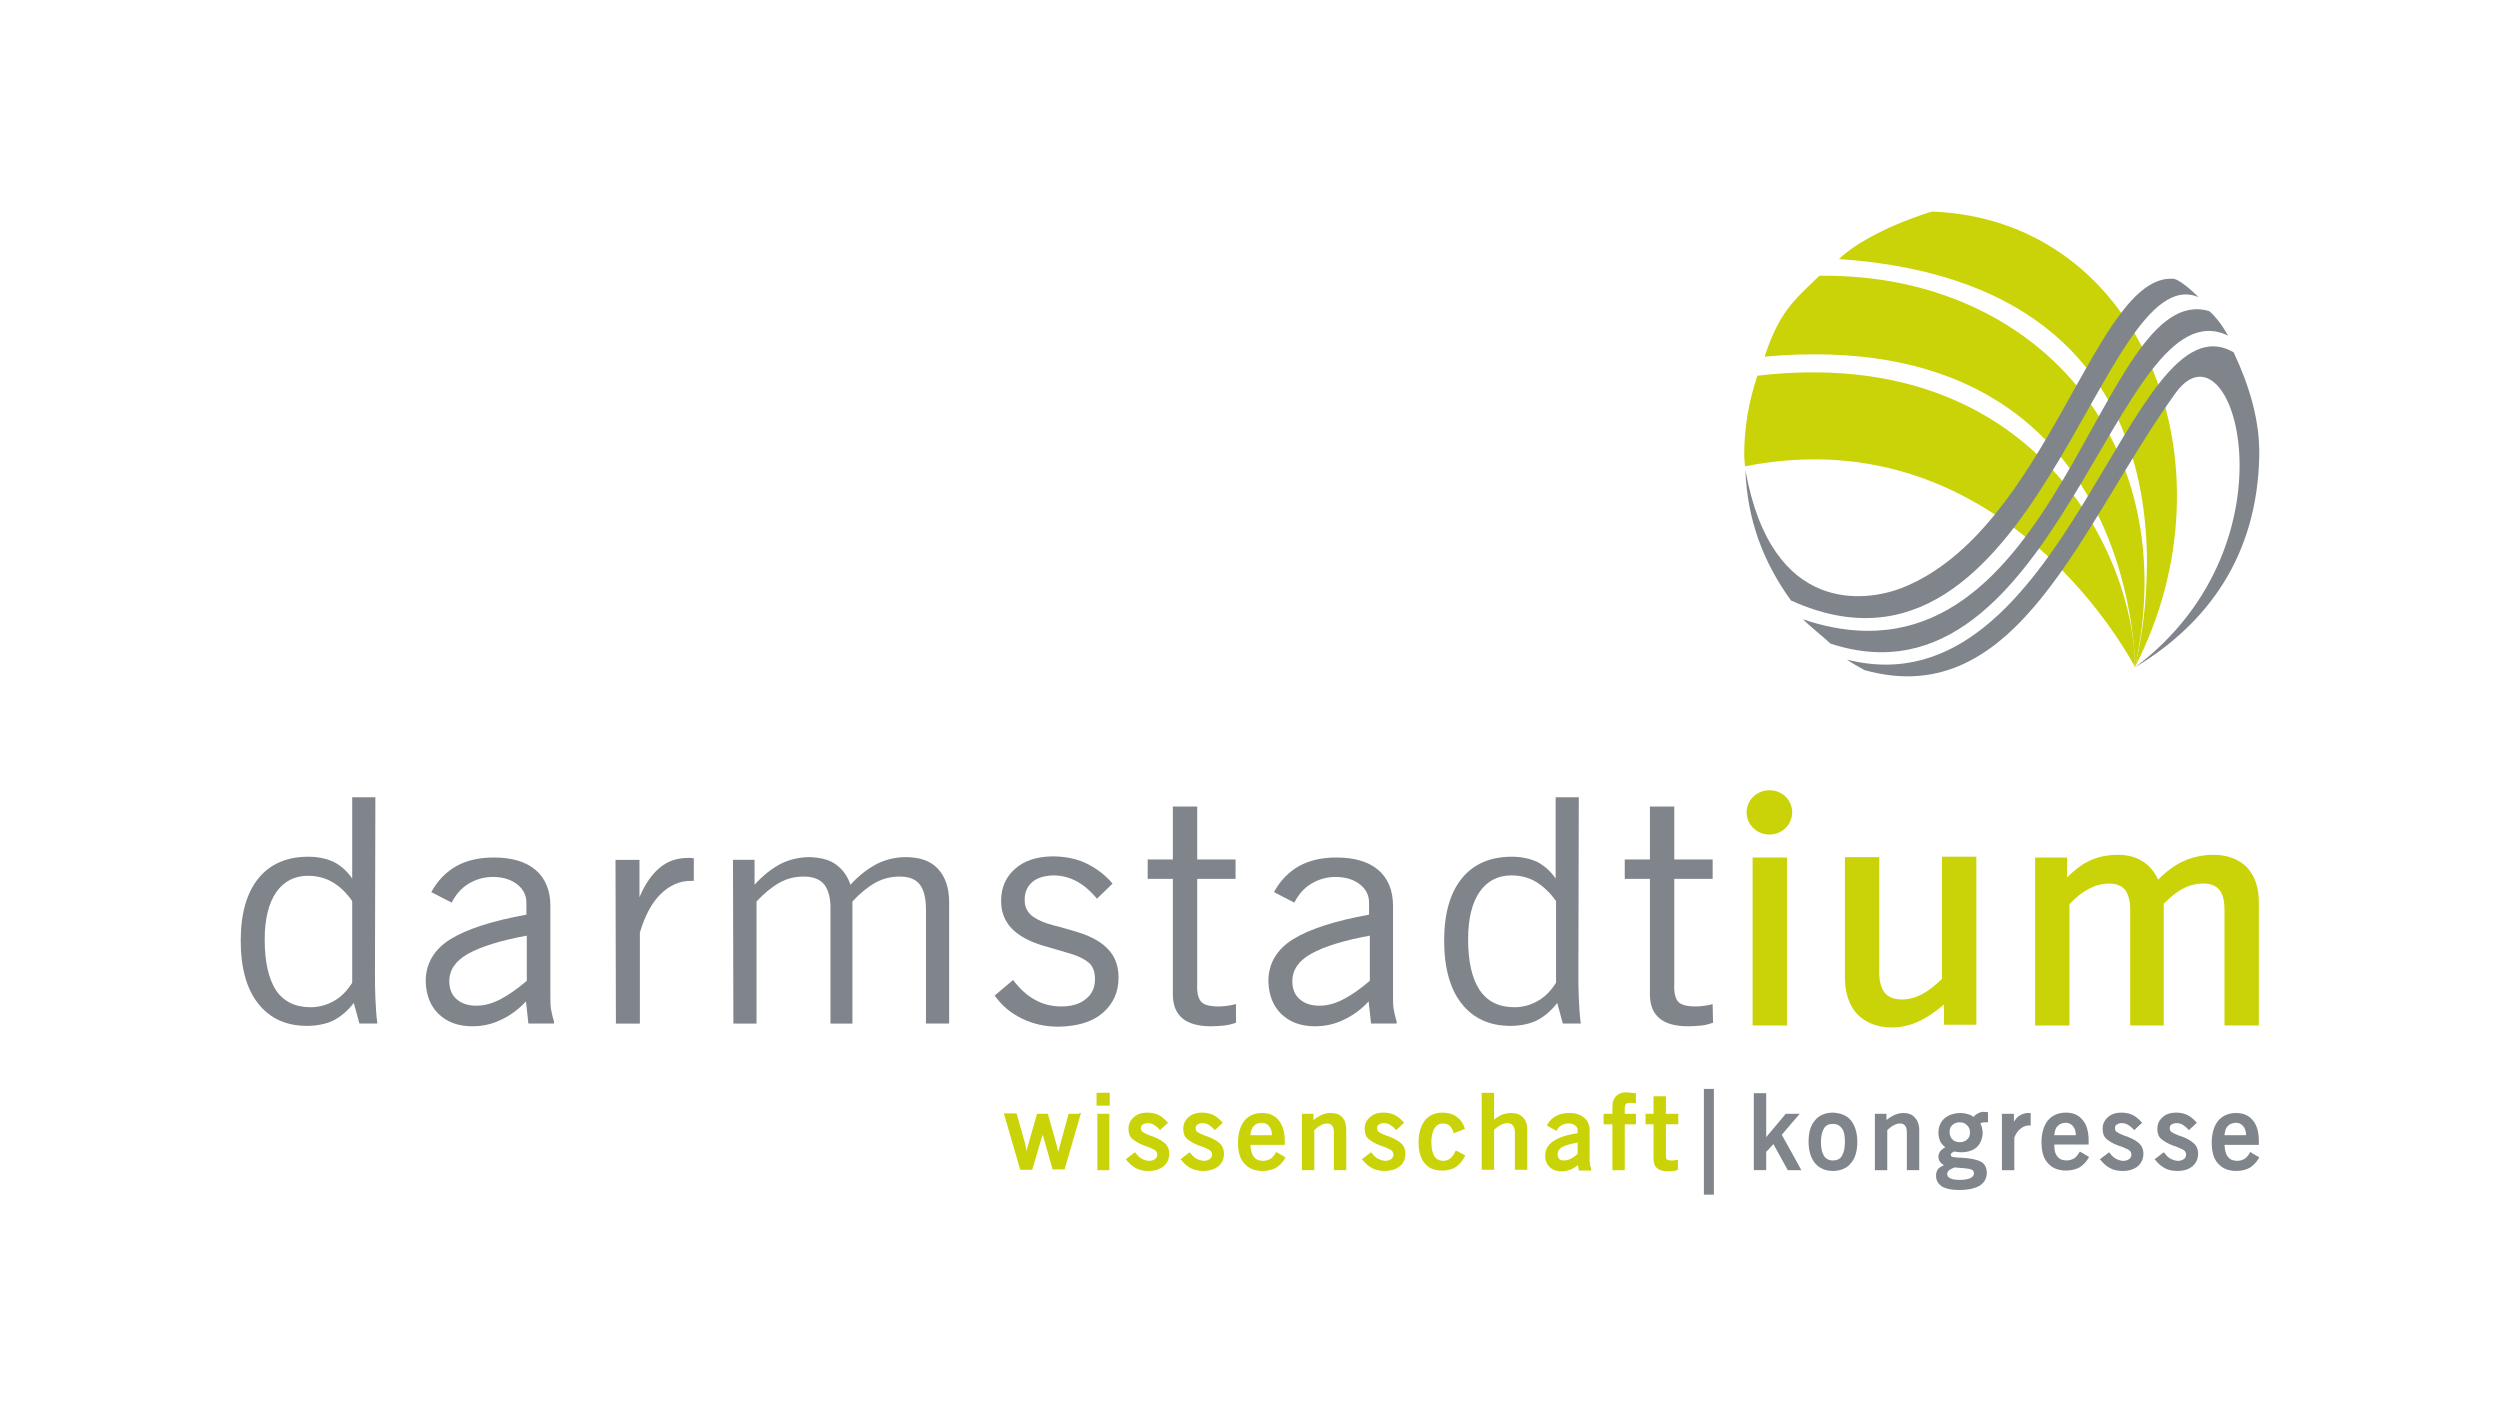 <?xml version="1.0" encoding="UTF-8"?>
<svg xmlns="http://www.w3.org/2000/svg" xmlns:xlink="http://www.w3.org/1999/xlink" xmlns:i="http://ns.adobe.com/AdobeIllustrator/10.0/" id="Ebene_1" version="1.1" viewBox="0 0 1600 900">
  <defs>
    <style>
      .st0 {
        fill: none;
      }

      .st1 {
        fill: #cad307;
      }

      .st2 {
        fill: #80858c;
      }

      .st3 {
        clip-path: url(#clippath-1);
      }

      .st4 {
        clip-path: url(#clippath-3);
      }

      .st5 {
        clip-path: url(#clippath-2);
      }

      .st6 {
        clip-path: url(#clippath);
      }
    </style>
    <clipPath id="clippath">
      <rect class="st0" x="154.062" y="135.414" width="1291.877" height="629.171"></rect>
    </clipPath>
    <clipPath id="clippath-1">
      <rect class="st0" x="154.062" y="135.414" width="1291.877" height="629.171"></rect>
    </clipPath>
    <clipPath id="clippath-2">
      <rect class="st0" x="154.062" y="135.414" width="1291.877" height="629.171"></rect>
    </clipPath>
    <clipPath id="clippath-3">
      <rect class="st0" x="154.062" y="135.414" width="1291.877" height="629.171"></rect>
    </clipPath>
  </defs>
  <g class="st6">
    <g>
      <path class="st1" d="M1366.394,426.859c66.226-128.677,5.109-286.219-129.644-291.445-1.026,0-40.41,11.955-59.834,30.368,255.968,17.423,189.222,261.077,189.479,261.077"></path>
      <path class="st1" d="M1124.741,240.445c-5.373,15.935-8.444,32.86-8.444,50.525,0,2.243.52,7.22.52,7.469,167.239-33.095,249.577,128.677,249.577,128.428,0-69.686-62.649-207.327-241.653-186.422"></path>
      <path class="st1" d="M1164.382,176.484c-16.104,15.679-25.574,22.899-35.03,51.771,238.838-21.653,237.05,198.853,237.05,198.853,31.709-144.847-63.932-252.377-202.013-250.625"></path>
      <g>
        <path class="st2" d="M1425.972,214.812c-3.071-5.483-7.161-11.457-12.021-15.679-71.342-21.411-95.384,245.89-254.18,199.095,0,0-4.86-1.488-5.871-1.986,2.807,3.233,14.315,12.446,17.636,15.679,145.748,47.791,182.83-231.955,254.436-197.109"></path>
        <path class="st2" d="M1445.917,291.959c.506-23.646-6.905-46.288-16.368-66.446-66.995-39.076-107.405,232.205-247.532,196.618,2.309,1.737,8.444,5.226,11.259,6.729,98.705,27.619,138.851-94.087,199.198-177.457,36.569-50.276,80.541,95.809-26.08,175.713,46.787-28.125,78.247-71.687,79.522-135.149"></path>
        <path class="st2" d="M1407.053,190.176s-9.976-10.203-15.598-11.706c-50.635-4.728-80.549,161.038-174.401,197.864-21.733,8.466-83.099,18.662-99.98-75.403v.498c1.283,31.607,11.501,58.478,29.151,82.872,157.264,71.43,197.659-220.755,260.821-194.126"></path>
        <path class="st2" d="M225.404,576.69v52.262c-3.32,5.226-7.161,9.206-11.765,11.699-4.339,2.485-9.463,3.98-14.836,3.98-9.969,0-17.387-3.731-22.239-10.951-4.603-7.22-7.161-17.922-7.161-32.347,0-13.194,2.558-23.397,7.418-30.375,4.867-6.956,11.765-10.445,20.201-10.445,5.629,0,11.002,1.239,15.605,3.98,4.86,2.741,8.95,6.729,12.783,12.197M240.239,510.23h-14.836v52.013c-3.071-4.479-6.897-7.968-11.501-10.46-4.603-2.228-10.233-3.482-16.624-3.482-13.81,0-24.555,4.735-31.966,13.942-7.418,9.206-11.259,22.4-11.259,39.823s3.841,31.101,11.259,40.315c7.411,9.463,17.9,14.183,31.196,14.183,6.392,0,12.27-1.239,16.888-3.482,4.852-2.492,9.199-6.23,13.04-11.2l3.577,13.187h11.508c-.77-5.483-1.026-10.951-1.283-16.426-.257-5.483-.257-10.951-.257-16.17l.257-112.25v.007Z"></path>
        <path class="st2" d="M337.148,627.707c-6.128,5.219-11.757,9.206-17.13,11.948-5.366,2.741-10.225,3.98-15.085,3.98-5.622,0-9.712-1.503-12.783-4.237-3.071-2.741-4.603-6.472-4.603-11.442,0-7.22,4.097-13.201,12.27-17.672,8.18-4.479,20.714-8.466,37.331-11.457v28.88ZM336.635,640.893l1.532,14.183h16.368v-1.488c-.77-2.25-1.283-4.735-1.788-7.22-.506-2.492-.506-5.234-.506-8.224v-58.478c0-9.961-3.328-17.672-9.47-22.899-6.135-5.226-15.085-7.968-26.593-7.968-9.206,0-17.394,1.737-24.042,5.475-6.648,3.731-12.021,9.206-16.104,16.683l13.04,6.722c2.815-5.475,6.392-9.448,10.995-12.19,4.603-2.734,9.719-4.237,15.342-4.237,6.656,0,11.765,1.737,15.605,4.728,3.834,2.983,5.871,6.971,5.871,11.699v7.711c-21.99,3.987-38.101,9.214-48.575,15.679-10.482,6.48-15.862,15.686-15.862,26.886.257,8.708,2.815,15.679,8.18,20.905,5.373,5.219,12.527,7.96,21.477,7.96,6.399,0,12.534-1.239,18.156-3.98,6.135-2.741,11.508-6.722,16.368-11.948"></path>
        <path class="st2" d="M394.175,655.084h15.342v-58.244c3.32-10.951,7.674-19.168,13.296-24.636,5.629-5.483,12.021-8.459,19.439-8.459h1.788v-14.44c-.52,0-1.283-.249-1.788-.249h-1.796c-7.154,0-13.04,1.986-18.156,6.23-5.109,4.222-9.463,10.445-13.04,18.911v-23.888h-15.342l.257,104.781v-.007Z"></path>
        <path class="st2" d="M469.358,655.084h14.828v-78.144c4.867-5.226,9.719-9.206,14.579-11.948s9.976-3.987,15.598-3.987c6.135,0,10.482,1.745,13.296,5.226,2.558,3.489,4.097,8.964,3.841,16.184v72.669h14.059v-78.144c4.86-5.226,9.712-9.206,14.572-11.948s10.233-3.987,15.605-3.987c6.135,0,10.482,1.745,13.04,5.226,2.558,3.489,3.841,8.715,3.841,15.928v72.925h14.836v-77.653c0-9.448-2.558-16.426-7.161-21.396-4.603-4.992-11.508-7.469-20.465-7.469-6.648,0-12.783,1.488-18.413,4.222-5.622,2.983-11.501,7.22-17.13,13.436-1.788-5.226-4.603-9.448-8.95-12.695-4.097-3.233-9.969-4.728-17.13-4.97-6.656,0-12.783,1.488-18.42,4.222-5.622,2.983-11.251,7.22-16.866,13.436v-15.928h-13.81l.257,104.781-.007.015Z"></path>
        <path class="st2" d="M636.59,637.162c4.603,6.472,10.233,11.2,17.394,14.689,7.154,3.489,14.828,5.234,23.522,5.234,12.021-.264,21.477-2.998,28.132-8.723,6.648-5.717,10.225-13.187,10.225-22.642,0-7.213-2.045-13.194-6.392-17.922s-10.738-8.459-19.688-11.2c-5.629-1.737-10.995-3.24-15.847-4.479-4.867-1.246-9.214-2.983-12.791-5.483-1.789-1.246-3.071-2.734-4.097-4.728-1.019-1.994-1.268-3.987-1.268-6.216,0-4.735,1.789-8.459,4.86-11.2,3.32-2.741,7.674-3.987,13.297-4.237,10.738,0,19.945,4.97,28.125,14.931l9.976-9.705c-5.116-5.981-11.002-10.196-17.394-13.201-6.392-2.976-13.553-4.215-21.477-4.215-9.712.235-17.65,2.741-23.522,7.96-5.886,5.226-8.95,11.948-8.95,20.656,0,6.971,2.294,12.695,6.648,17.423,4.603,4.72,11.251,8.459,20.45,11.193,6.905,1.994,13.047,3.731,17.9,5.234,4.867,1.495,8.693,3.482,11.259,5.717,2.551,2.25,3.834,5.717,3.834,10.46,0,5.475-2.045,9.697-5.886,12.681-3.834,3.24-9.206,4.735-15.847,4.735-6.135,0-11.765-1.495-16.624-4.237-5.109-2.741-9.712-6.971-14.059-12.695l-11.765,9.954-.015.015Z"></path>
        <path class="st2" d="M790.783,642.638c-1.532.498-3.32.748-4.86.99-1.789.249-3.584.498-5.629.498-6.135,0-9.969-.99-11.757-3.24-1.789-2.228-2.558-5.974-2.309-11.2v-67.201h24.548v-12.439h-24.548v-33.85h-15.598v33.85h-16.111v12.439h16.111v73.922c0,13.685,8.18,20.414,24.548,20.414,3.071,0,5.886-.257,8.437-.498,2.558-.249,5.109-.99,7.418-1.745v-11.94h-.257.007Z"></path>
        <path class="st2" d="M876.697,627.707c-6.135,5.219-11.757,9.206-17.13,11.948-5.366,2.741-10.233,3.98-15.085,3.98-5.629,0-9.712-1.503-12.783-4.237-3.071-2.741-4.603-6.472-4.603-11.442,0-7.22,4.083-13.201,12.27-17.672,8.18-4.479,20.707-8.466,37.331-11.457v28.88ZM875.934,640.893l1.532,14.183h16.368v-1.488c-.77-2.25-1.283-4.735-1.796-7.22-.506-2.492-.506-5.234-.506-8.224v-58.478c0-9.961-3.32-17.672-9.463-22.899-6.135-5.226-15.085-7.968-26.6-7.968-9.206,0-17.387,1.737-24.042,5.475-6.648,3.731-12.014,9.206-16.104,16.683l13.04,6.722c2.815-5.475,6.399-9.448,11.002-12.19,4.603-2.734,9.712-4.237,15.342-4.237,6.648,0,11.765,1.737,15.598,4.728,3.834,2.983,5.886,6.971,5.886,11.699v7.711c-21.99,3.987-38.101,9.214-48.583,15.679-10.482,6.48-15.847,15.686-15.847,26.886.257,8.708,2.815,15.679,8.18,20.905,5.373,5.219,12.527,7.96,21.477,7.96,6.399,0,12.527-1.239,18.156-3.98,6.135-2.741,11.501-6.722,16.368-11.948"></path>
        <path class="st2" d="M995.859,576.69v52.262c-3.32,5.226-7.161,9.206-11.757,11.699-4.347,2.485-9.47,3.98-14.836,3.98-9.976,0-17.387-3.731-22.254-10.951-4.86-7.22-7.418-18.164-7.418-32.603,0-13.187,2.558-23.39,7.418-30.368,4.867-6.963,11.765-10.445,20.209-10.445,5.622,0,10.995,1.239,15.598,3.98,4.86,2.983,9.206,6.971,13.04,12.446M1010.438,510.23h-14.836v52.013c-3.071-4.479-6.905-7.968-11.501-10.46-4.603-2.228-10.233-3.482-16.624-3.482-13.81,0-24.548,4.735-31.966,13.942-7.418,9.206-11.259,22.4-11.259,39.823s3.841,31.101,11.259,40.315c7.418,9.463,17.892,14.183,31.196,14.183,6.392,0,12.27-1.239,16.873-3.482,4.867-2.492,9.206-6.23,13.047-11.2l3.577,13.187h11.508c-.77-5.483-1.026-10.951-1.283-16.426-.257-5.483-.257-10.951-.257-16.17l.257-112.25.007.007Z"></path>
        <path class="st2" d="M1096.103,642.638c-1.532.498-3.32.748-4.86.99-1.789.249-3.577.498-5.629.498-6.135,0-9.969-.99-11.757-3.24-1.789-2.228-2.558-5.974-2.309-11.2v-67.201h24.548v-12.439h-24.548v-33.85h-15.598v33.85h-16.111v12.439h16.111v73.922c0,13.685,8.18,20.414,24.548,20.414,3.071,0,5.886-.257,8.437-.498,2.558-.249,5.116-.99,7.418-1.745l-.257-11.94h.007Z"></path>
      </g>
      <path class="st1" d="M690.803,712.822h-6.905l-5.622,20.656s-.506,1.986-1.026,3.724c-.257-.982-.506-1.986-.506-1.986l-.52-2.492-5.622-19.901h-6.905l-5.886,20.656-.77,2.983v.491c-.249-.74-.249-1.737-.249-1.737l-.52-2.492-5.622-20.157h-8.188l10.482,36.093h7.674l5.373-18.171.762-2.485s.257-.74.52-1.737c0,.249.257.748.257.748l1.026,3.482,5.109,17.922h7.674l10.482-36.085h-1.026v.498l.007-.007Z"></path>
    </g>
  </g>
  <g>
    <path class="st1" d="M709.464,699.379h-7.667v8.224h8.437v-8.224h-.77Z"></path>
    <path class="st1" d="M709.215,712.822h-6.905v36.093h7.674v-36.093h-.77Z"></path>
    <g class="st3">
      <g>
        <path class="st1" d="M736.057,726.756c-2.045-.748-3.577-1.495-4.603-2.228-1.026-.498-1.283-1.503-1.283-2.492s.257-1.745,1.026-2.25c.762-.491,1.789-.99,3.32-.99,1.283,0,2.558.257,3.841.99,1.283.755,2.551,1.745,3.577,2.998l.506.491,5.116-4.728-.52-.498c-1.789-1.986-3.577-3.482-5.622-4.471-2.052-1.004-4.347-1.495-7.161-1.495-3.577,0-6.648.982-8.693,2.976-2.294,1.986-3.32,4.486-3.32,7.469,0,2.741.762,4.977,2.558,6.472,1.789,1.495,4.339,2.983,7.674,4.237,2.551.748,4.603,1.737,6.135,2.492,1.283.748,2.045,1.737,2.045,3.225,0,1.253-.506,1.994-1.283,2.741-1.019.748-2.294,1.246-3.834,1.246s-3.071-.498-4.603-1.246-2.815-1.986-4.097-3.731l-.506-.491-5.886,4.479.506.491c1.789,2.25,3.841,3.98,6.135,5.234,2.309,1.239,5.109,1.737,7.924,1.737,4.097,0,7.161-1.004,9.719-2.998,2.294-1.986,3.577-4.728,3.577-7.96,0-2.983-1.019-5.475-3.32-7.213-2.045-1.745-5.109-3.247-8.95-4.486"></path>
        <path class="st1" d="M780.044,731.242c-2.052-1.745-5.116-3.247-8.95-4.486-2.045-.748-3.577-1.495-4.603-2.228-1.026-.498-1.283-1.503-1.283-2.492s.257-1.745,1.026-2.243c.762-.498,1.789-1.004,3.32-1.004,1.283,0,2.558.257,3.841,1.004,1.268.748,2.551,1.737,3.577,2.983l.506.491,5.116-4.728-.52-.491c-1.789-1.994-3.577-3.489-5.622-4.479-2.052-1.004-4.347-1.495-7.161-1.495-3.584,0-6.656.982-8.693,2.976-2.309,1.994-3.32,4.486-3.32,7.476,0,2.734.77,4.97,2.558,6.472,1.789,1.488,4.347,2.976,7.674,4.222,2.551.748,4.603,1.737,6.135,2.492,1.268.748,2.045,1.737,2.045,3.225,0,1.253-.506,2.001-1.283,2.741-1.019.748-2.294,1.246-3.834,1.246s-3.071-.498-4.603-1.246c-1.532-.74-2.815-1.986-4.097-3.731l-.506-.491-5.886,4.479.506.491c1.789,2.25,3.841,3.987,6.135,5.234,2.309,1.239,5.116,1.737,7.924,1.737,4.097,0,7.161-1.004,9.719-2.983,2.294-1.994,3.577-4.735,3.577-7.968,0-2.983-1.026-5.475-3.32-7.213"></path>
        <path class="st1" d="M800.246,726.507c.257-2.477.762-4.479,2.045-5.725,1.283-1.495,2.815-1.986,5.116-2.228,2.045,0,3.577.74,4.86,2.228,1.019,1.246,1.789,3.247,1.789,5.725h-13.81ZM816.613,737.208l-.257.755c-1.026,1.745-2.052,2.983-3.32,3.731-1.283.748-2.822,1.239-4.611,1.239-2.551,0-4.596-.748-5.871-2.477-1.539-1.745-2.052-4.237-2.309-7.726h21.997v-2.485c0-5.717-1.283-10.196-3.841-13.194-2.558-3.233-6.135-4.72-10.738-4.72-4.86,0-8.693,1.737-11.251,4.97-2.558,3.24-4.097,7.968-4.097,13.942s1.283,10.452,4.097,13.436c2.807,3.233,6.648,4.728,11.757,4.728,3.071,0,6.135-.748,8.444-1.994,2.294-1.495,4.347-3.489,5.886-6.216l.257-.491-6.135-3.496h-.007Z"></path>
        <path class="st1" d="M859.054,715.057c-1.789-1.994-4.347-2.734-7.674-2.734-2.045,0-4.097.498-6.135,1.495-1.532.74-3.071,1.745-4.603,2.983v-3.98h-7.418v36.085h7.931v-25.64c2.807-2.734,5.622-4.237,8.18-4.237,1.532,0,2.551.506,3.32,1.503.762.99,1.026,2.485,1.026,4.479v23.888h7.924v-25.64c0-3.489-.77-6.23-2.558-8.21"></path>
        <path class="st1" d="M896.136,731.242c-2.045-1.745-5.109-3.247-8.95-4.486-2.045-.748-3.577-1.495-4.603-2.228-1.019-.498-1.268-1.503-1.268-2.492s.257-1.745,1.019-2.243c.77-.498,1.789-1.004,3.32-1.004,1.283,0,2.558.257,3.841,1.004s2.551,1.737,3.577,2.983l.506.491,5.116-4.728-.506-.491c-1.796-1.994-3.584-3.489-5.629-4.479-2.045-1.004-4.347-1.495-7.161-1.495-3.577,0-6.648.982-8.693,2.976-2.294,1.994-3.32,4.486-3.32,7.476,0,2.734.77,4.97,2.558,6.472,1.789,1.488,4.347,2.976,7.674,4.222,2.558.748,4.603,1.737,6.135,2.492,1.283.748,2.045,1.737,2.045,3.225,0,1.253-.506,2.001-1.268,2.741-1.026.748-2.309,1.246-3.841,1.246s-3.071-.498-4.603-1.246c-1.532-.74-2.815-1.986-4.097-3.731l-.506-.491-5.886,4.479.52.491c1.789,2.25,3.834,3.987,6.135,5.234,2.294,1.239,5.109,1.737,7.924,1.737,4.083,0,7.154-1.004,9.712-2.983,2.309-1.994,3.584-4.735,3.584-7.968,0-2.983-1.026-5.475-3.328-7.213"></path>
        <path class="st1" d="M931.678,736.219l-.257.748c-1.026,1.986-2.052,3.489-3.32,4.479-1.283.99-2.815,1.488-4.347,1.488-2.558,0-4.347-.99-5.629-2.734-1.283-1.994-2.045-4.97-2.045-9.214,0-3.98.762-6.956,2.045-8.95,1.283-1.994,3.071-2.998,5.366-2.998,1.539,0,3.071.506,4.097,1.246,1.026,1.004,2.045,2.243,2.558,4.237l.257.748,7.161-2.741-.257-.748c-1.026-3.233-2.815-5.483-5.373-7.22-2.309-1.737-5.373-2.477-8.95-2.477-4.603,0-8.437,1.737-10.995,4.962-2.558,3.24-4.097,7.975-4.097,13.942,0,5.725,1.283,10.46,3.841,13.45,2.558,3.24,6.392,4.728,11.251,4.728,3.32,0,6.392-.755,8.693-2.243,2.309-1.495,4.347-3.987,5.886-6.971l.257-.491-6.135-3.233-.007-.007Z"></path>
        <path class="st1" d="M974.639,715.057c-1.789-1.994-4.603-2.734-7.924-2.734-2.045,0-3.841.498-5.886,1.239-1.532.748-3.071,1.737-4.603,2.998v-17.181h-7.924v49.286h7.924v-25.64c3.071-2.741,5.886-4.237,8.444-4.237,1.525,0,2.807.498,3.577,1.495.762,1.004,1.283,2.485,1.283,4.479v23.903h7.924v-25.64c0-3.24-.762-5.981-2.815-7.968"></path>
        <path class="st1" d="M1009.676,731.249v7.213c-1.532,1.488-3.071,2.485-4.603,3.233s-2.815.99-4.097.99-2.558-.249-3.071-.99c-.77-.748-1.026-1.745-1.026-2.983,0-1.994,1.026-3.482,3.071-4.728,2.052-.99,5.373-1.994,9.719-2.734M1017.6,745.176l-.257-2.243v-19.666c0-3.489-1.283-6.23-3.577-7.968-2.309-1.986-5.373-2.976-9.214-2.976-3.32,0-6.135.498-8.437,1.737-2.309,1.239-4.347,2.976-5.886,5.717l-.257.498,6.135,3.489.257-.498c.762-1.495,2.045-2.492,3.32-3.225,1.283-.755,2.815-1.012,4.347-1.012,1.789,0,3.071.506,4.097,1.246,1.019.755,1.532,1.745,1.532,2.983v1.994c-6.905.99-12.021,2.734-15.342,4.977-3.584,2.243-5.373,5.483-5.373,9.463,0,2.976,1.026,5.475,2.815,7.213,1.789,1.745,4.347,2.741,7.674,2.741,2.045,0,4.097-.498,6.135-1.246,1.532-.74,3.071-1.737,4.347-2.734.257,1.239.506,3.482.506,3.482h7.931v-1.488c-.264,0-.77-2.492-.77-2.492"></path>
        <path class="st1" d="M1034.473,701.372c-1.789,1.737-2.551,3.98-2.551,7.213v4.244h-5.629v6.722h5.629v29.364h7.924v-29.364h7.161v-6.722h-7.161v-3.489c0-1.253.257-2.25.762-2.741.52-.498,1.283-.748,2.558-.748h1.283l2.558.249v-6.472l-5.373-.491c-2.815-.257-5.366.491-7.161,2.243"></path>
        <path class="st1" d="M1074.114,719.551v-6.722h-7.924v-11.207h-7.924v11.207h-5.109v6.722h5.109v22.144c0,2.741.762,4.728,2.294,5.981,1.532,1.239,3.841,1.986,6.656,1.986,2.551,0,4.603-.249,6.135-.748l.506-.249v-6.472l-2.815.491h-1.789c-1.026,0-2.309-.249-2.558-.748-.506-.491-.506-1.488-.506-2.734v-19.659h7.924v.007Z"></path>
      </g>
    </g>
  </g>
  <path class="st2" d="M1096.096,696.894h-5.615v67.692h6.392v-67.692h-.777Z"></path>
  <g class="st5">
    <g>
      <path class="st2" d="M1151.847,712.822h-8.95s-10.482,12.446-12.527,14.924v-28.118h-7.924v49.272h7.924v-11.699c.257-.249,3.577-3.724,4.603-4.977.762,1.503,9.206,16.683,9.206,16.683h8.693s-12.021-21.894-12.534-22.642c.52-.748,11.508-13.436,11.508-13.436"></path>
      <path class="st2" d="M1180.742,730.993c0,3.98-.762,6.963-2.045,8.95-1.283,2.001-3.071,2.741-5.629,2.741s-4.347-.99-5.629-2.741c-1.283-1.986-2.045-4.97-2.045-8.95s.762-6.963,2.045-8.957c1.283-1.986,3.071-2.741,5.629-2.741s4.347.99,5.629,2.741c1.532,1.737,2.045,4.728,2.045,8.957M1173.075,712.081c-4.86,0-8.95,1.737-11.508,4.962-2.815,3.24-4.083,7.718-4.083,13.692s1.532,10.46,4.083,13.692c2.815,3.24,6.656,4.977,11.508,4.977s8.95-1.737,11.501-4.977c2.815-3.233,4.097-7.718,4.097-13.692s-1.532-10.452-4.097-13.692c-2.551-3.225-6.648-4.72-11.501-4.962"></path>
      <path class="st2" d="M1218.081,712.331c-2.045,0-4.097.498-6.135,1.495-1.532.74-3.071,1.745-4.603,2.983v-3.98h-7.418v36.085h7.924v-25.64c2.815-2.734,5.629-4.237,8.188-4.237,1.532,0,2.551.506,3.32,1.503.77.99,1.026,2.485,1.026,4.479v23.888h7.924v-25.64c0-3.489-1.026-6.23-2.815-7.968-1.532-1.986-4.083-2.976-7.418-2.976"></path>
      <path class="st2" d="M1260.777,724.762c0,2.001-.506,3.489-1.789,4.486-1.026.99-2.558,1.737-4.603,1.737s-3.577-.491-4.86-1.737c-1.026-1.004-1.789-2.741-1.789-4.728s.506-3.489,1.789-4.479c1.026-1.004,2.551-1.745,4.603-1.745s3.577.498,4.603,1.745c1.532,1.246,2.045,2.734,2.045,4.72M1246.213,751.406c0-.755.257-1.503,1.019-2.25.77-.755,2.052-1.246,3.584-1.994.257,0,6.392.498,6.392.498,2.294.249,3.834.498,4.86,1.004.77.491,1.283,1.239,1.283,2.243,0,1.239-.77,2.228-2.052,2.976-1.525.748-3.834,1.246-6.648,1.246s-5.109-.249-6.392-.99c-1.283-.498-2.045-1.495-2.045-2.734M1269.735,711.583c-1.283,0-2.558.235-3.834.982-1.026.498-2.052,1.246-2.815,2.25-1.026-.748-2.309-1.495-3.584-1.745-1.532-.498-3.071-.74-4.603-.74-4.339,0-7.924,1.239-10.474,3.482-2.558,2.243-3.841,5.483-3.841,9.214,0,2.243.506,3.98,1.283,5.717.762,1.239,1.789,2.492,3.071,3.489-1.283.748-2.309,1.495-3.071,2.485-1.026,1.246-1.283,2.485-1.283,3.738,0,1.239.506,2.477,1.283,3.467.506.498,1.283,1.253,2.294,1.745-1.532.748-2.551,1.246-3.577,2.243-1.026,1.246-1.532,2.741-1.532,4.479,0,2.998,1.283,5.226,3.834,6.971,2.558,1.495,6.135,2.243,11.002,2.243,5.622,0,9.969-.99,13.04-2.734,3.071-1.994,4.611-4.735,4.611-8.224,0-3.731-1.539-6.23-4.354-7.469-2.815-1.246-6.897-1.994-12.021-2.243-2.551,0-4.339-.249-5.365-.491-1.283-.257-1.283-1.012-1.283-1.503,0-.498.257-.748.506-.99,0,0,1.283-.755,1.539-.99,1.525.235,3.071.491,4.596.491,4.347,0,7.682-1.239,9.976-3.233,2.294-2.25,3.577-5.226,3.834-9.206l-.506-3.489c-.257-.755-.762-1.745-1.026-2.492.264-.249.77-.491.77-.491l1.789-.257h2.309v-6.472l-2.558-.235-.007.007Z"></path>
      <path class="st2" d="M1291.981,714.317c-1.026.748-2.045,1.986-3.071,3.489v-4.977h-7.674v36.093h7.924v-20.912c1.026-2.485,2.309-4.479,4.097-5.717,1.532-1.246,3.32-1.994,5.116-1.994h1.268v-7.96h-1.789c-2.052,0-4.097.74-5.886,1.986"></path>
      <path class="st2" d="M1314.733,726.514c.264-2.485.77-4.479,2.052-5.725,1.283-1.495,2.815-1.994,5.109-2.243,2.052,0,3.577.748,4.86,2.243,1.026,1.246,1.789,3.24,1.789,5.725h-13.81ZM1330.595,737.707c-1.026,1.737-2.052,2.983-3.32,3.731-1.283.748-2.815,1.239-4.603,1.239-2.558,0-4.603-.74-5.886-2.477-1.532-1.745-2.052-4.244-2.052-7.718h21.997v-2.485c0-5.732-1.283-10.218-3.834-13.194-2.558-3.233-6.142-4.728-10.746-4.728-4.86,0-8.686,1.737-11.501,4.962-2.558,3.24-4.097,7.975-4.097,13.949s1.283,10.452,4.097,13.436c2.815,3.24,6.648,4.735,11.757,4.735,3.071,0,6.135-.755,8.444-2.001,2.309-1.488,4.347-3.467,5.886-6.208l.257-.498-5.886-3.489-.506.748h-.007Z"></path>
      <path class="st2" d="M1359.489,726.756c-2.052-.748-3.577-1.495-4.603-2.228-1.026-.498-1.283-1.503-1.283-2.492s.257-1.745,1.026-2.25c.762-.491,1.789-.99,3.32-.99,1.283,0,2.558.257,3.841.99,1.268.755,2.551,1.745,3.577,2.998l.52.491,5.109-4.728-.52-.498c-1.789-1.986-3.577-3.482-5.622-4.471-2.045-1.004-4.347-1.495-7.161-1.495-3.577,0-6.648.982-8.693,2.976-2.294,1.986-3.32,4.486-3.32,7.469,0,2.741.77,4.977,2.551,6.472,1.796,1.495,4.097,2.983,7.682,4.237,2.551.748,4.603,1.737,6.135,2.492,1.283.748,2.045,1.737,2.045,3.225,0,1.253-.506,1.994-1.268,2.741-1.026.748-2.309,1.246-3.841,1.246s-3.071-.498-4.611-1.246c-1.525-.748-2.807-1.986-4.083-3.731l-.506-.491-5.886,4.479.506.491c1.789,2.25,3.834,3.98,6.135,5.234,2.309,1.239,5.109,1.737,7.924,1.737,4.097,0,7.161-1.004,9.72-2.998,2.294-1.986,3.577-4.728,3.577-7.96,0-2.983-1.019-5.475-3.32-7.213-2.045-1.745-5.109-3.247-8.95-4.486"></path>
      <path class="st2" d="M1394.519,726.756c-2.052-.748-3.584-1.495-4.603-2.228-1.026-.498-1.283-1.503-1.283-2.492s.257-1.745,1.026-2.25c.762-.491,1.789-.99,3.32-.99,1.283,0,2.558.257,3.841.99,1.268.755,2.551,1.745,3.577,2.998l.506.491,5.116-4.728-.52-.498c-1.789-1.986-3.577-3.482-5.622-4.471-2.052-1.004-4.347-1.495-7.161-1.495-3.584,0-6.656.982-8.693,2.976-2.294,1.986-3.32,4.486-3.32,7.469,0,2.741.762,4.977,2.551,6.472,1.796,1.495,4.347,2.983,7.674,4.237,2.558.748,4.611,1.737,6.135,2.492,1.283.748,2.052,1.737,2.052,3.225,0,1.253-.506,1.994-1.283,2.741-1.019.748-2.294,1.246-3.841,1.246-1.532,0-3.071-.498-4.603-1.246s-2.815-1.986-4.083-3.731l-.506-.491-5.886,4.479.506.491c1.789,2.25,3.834,3.98,6.135,5.234,2.294,1.239,5.109,1.737,7.924,1.737,4.097,0,7.161-1.004,9.72-2.998,2.294-1.986,3.577-4.728,3.577-7.96,0-2.983-1.026-5.475-3.32-7.213-2.052-1.745-4.86-3.247-8.95-4.486"></path>
      <path class="st2" d="M1423.67,726.507c.257-2.477.77-4.479,2.052-5.725,1.268-1.495,2.807-1.986,5.109-2.228,2.045,0,3.577.74,4.86,2.228,1.019,1.246,1.789,3.247,1.789,5.725h-13.81ZM1440.038,737.208l-.257.755c-1.026,1.745-2.052,2.983-3.328,3.731-1.268.748-2.815,1.239-4.603,1.239-2.551,0-4.603-.748-5.871-2.477-1.532-1.745-2.052-4.237-2.309-7.726h21.997v-2.485c0-5.717-1.283-10.196-3.841-13.194-2.558-3.233-6.135-4.72-10.738-4.72-4.86,0-8.693,1.737-11.508,4.97-2.551,3.24-4.083,7.968-4.083,13.942s1.283,10.452,4.083,13.436c2.815,3.233,6.656,4.728,11.764,4.728,3.071,0,6.135-.748,8.444-1.994,2.294-1.495,4.347-3.489,5.886-6.216l.257-.491-5.886-3.496h-.007Z"></path>
    </g>
  </g>
  <path class="st1" d="M1121.677,548.807v107.515h21.982v-107.515h-21.982Z"></path>
  <g class="st4">
    <g>
      <path class="st1" d="M1242.878,548.807v77.646c-4.347,4.237-8.686,7.718-13.04,9.961-4.347,2.243-8.444,3.233-12.534,3.233-5.109,0-8.95-1.495-11.251-4.479-2.309-2.983-3.577-7.96-3.32-14.689v-71.921h-21.99v76.898c0,10.203,2.807,18.171,7.924,23.646,5.365,5.475,12.783,8.466,22.239,8.466,6.135,0,12.27-1.503,17.9-4.244,4.86-2.477,10.233-5.967,15.342-10.445v12.937h20.707v-107.523h-21.99v.506l.015.007Z"></path>
      <path class="st1" d="M1437.736,554.789c-5.116-4.977-12.27-7.718-21.227-7.718-6.897,0-13.553,1.495-19.439,4.222-5.365,2.492-10.738,6.472-15.847,11.699-2.309-4.97-5.373-8.715-9.47-11.442-4.339-2.983-9.969-4.479-16.104-4.479-6.897,0-13.04,1.239-18.662,3.98-4.867,2.243-9.463,5.974-14.073,10.452v-12.695h-20.45v107.515h21.99v-77.653c8.188-8.693,16.632-13.187,25.318-13.187,4.86,0,8.188,1.488,10.482,4.222,2.045,2.998,3.32,7.718,3.071,14.191v72.42h21.477v-77.895c4.097-4.244,8.18-7.477,12.27-9.712,4.347-2.243,8.693-3.233,13.047-3.233,4.603,0,7.924,1.239,10.225,3.98,2.309,2.741,3.328,6.971,3.328,12.945v73.915h21.99v-80.138c-.257-8.95-2.815-16.17-7.924-21.396"></path>
      <path class="st1" d="M1132.416,505.751c-8.188,0-14.579,6.472-14.579,14.183,0,7.968,6.656,14.183,14.579,14.183,8.18,0,14.572-6.472,14.572-14.183,0-7.968-6.392-14.183-14.572-14.183"></path>
    </g>
  </g>
</svg>
